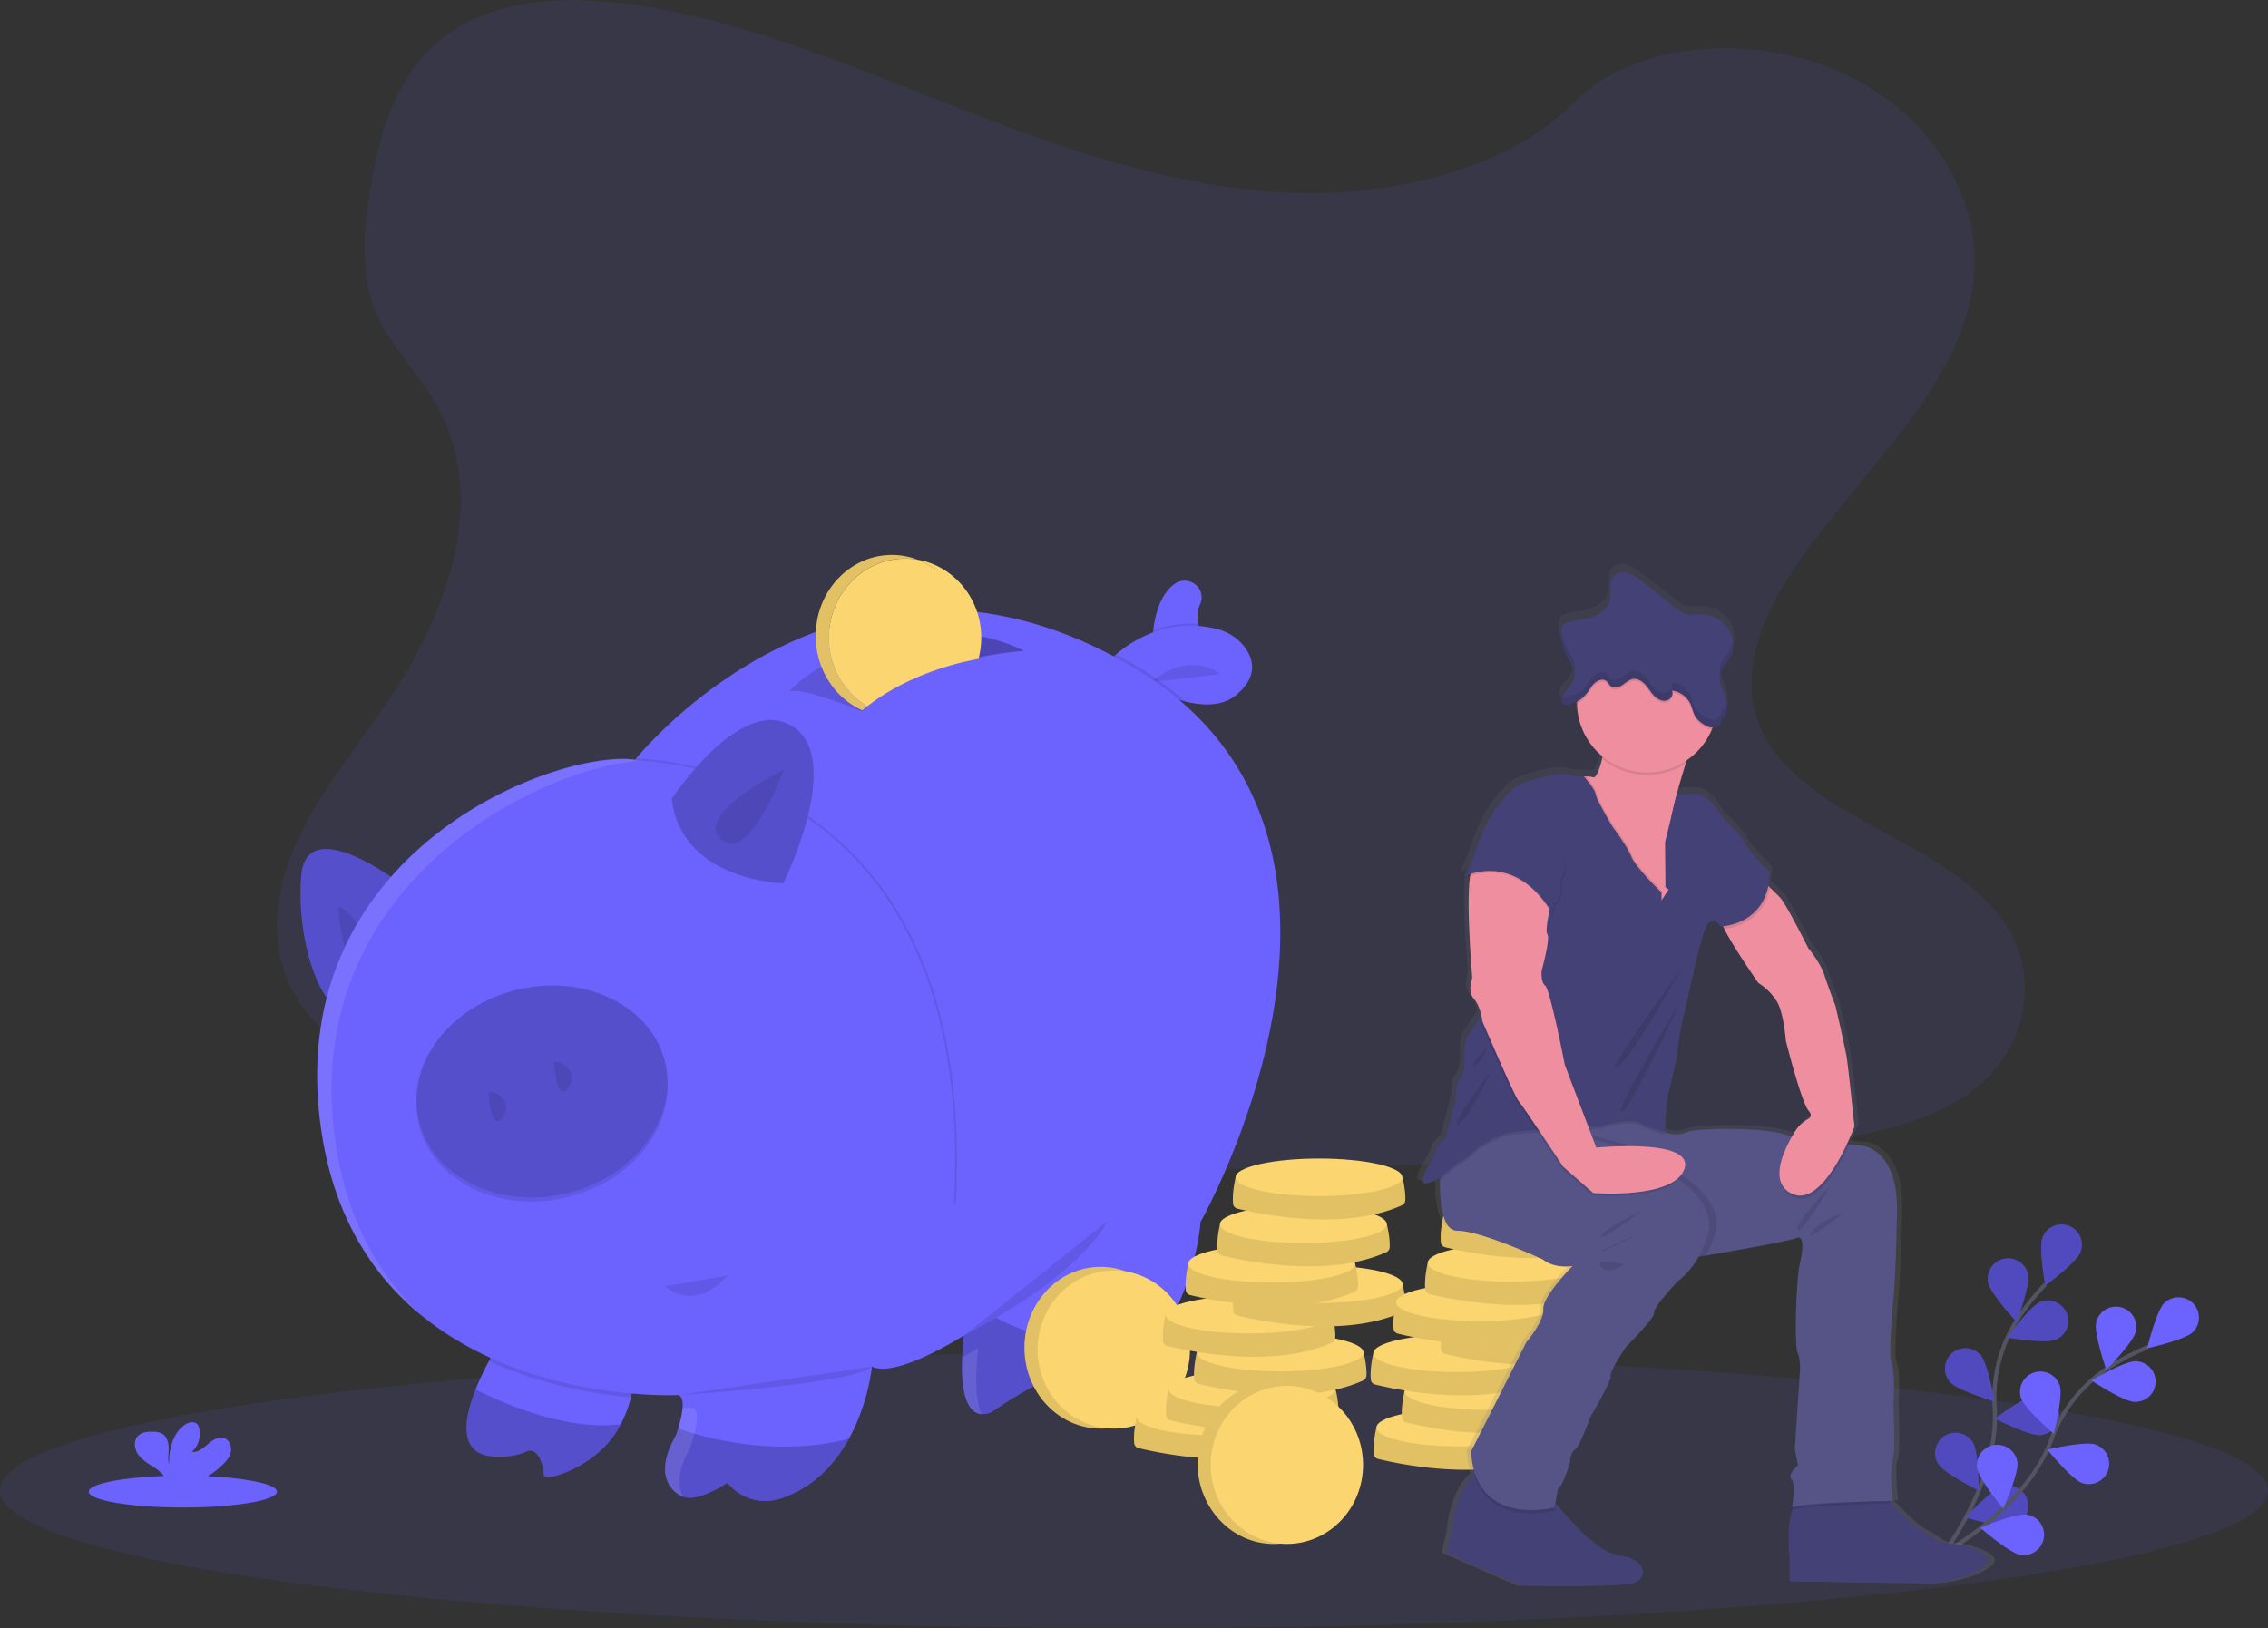 <?xml version="1.0" encoding="UTF-8"?> <svg xmlns="http://www.w3.org/2000/svg" xmlns:xlink="http://www.w3.org/1999/xlink" id="f06edc81-4a62-45f3-bfaf-6df515fbd4c8" data-name="Layer 1" width="1118" height="802.82" viewBox="0 0 1118 802.82"><rect x="0" y="0" width="1118" height="802.82" fill="#333333" stroke="none"/> <defs> <linearGradient id="2d432668-a788-4fa4-adaa-7bb8c6eae655" x1="882.02" y1="830.64" x2="882.02" y2="326.6" gradientUnits="userSpaceOnUse"> <stop offset="0" stop-color="gray" stop-opacity="0.25"></stop> <stop offset="0.54" stop-color="gray" stop-opacity="0.12"></stop> <stop offset="1" stop-color="gray" stop-opacity="0.1"></stop> </linearGradient> </defs> <title>savings</title> <ellipse cx="559" cy="734.87" rx="559" ry="67.95" fill="#6c63ff" opacity="0.1"></ellipse> <path d="M997.49,816.77s29.15-37.1,26.79-73.91a71.52,71.52,0,0,1,11.25-43.8,121.69,121.69,0,0,1,13.7-17.2" transform="translate(-41 -48.59)" fill="none" stroke="#535461" stroke-miterlimit="10" stroke-width="2"></path> <path d="M1047.89,658.66c-2.06,5.15,1.31,23.81,1.31,23.81s15.29-11.21,17.34-16.37a10,10,0,1,0-18.65-7.44Z" transform="translate(-41 -48.59)" fill="#6c63ff"></path> <path d="M1021.08,681.05c1.07,5.44,14,19.27,14,19.27s6.74-17.72,5.67-23.17a10,10,0,0,0-19.71,3.9Z" transform="translate(-41 -48.59)" fill="#6c63ff"></path> <path d="M1002.29,730.08c3.68,4.16,21.86,9.55,21.86,9.55s-3.13-18.7-6.81-22.86a10,10,0,0,0-15.05,13.31Z" transform="translate(-41 -48.59)" fill="#6c63ff"></path> <path d="M996.44,770.38c2.92,4.72,19.92,13.11,19.92,13.11s.08-19-2.84-23.68a10,10,0,0,0-17.08,10.57Z" transform="translate(-41 -48.59)" fill="#6c63ff"></path> <path d="M1054.31,709.14c-5.13,2.11-23.83-1-23.83-1s11-15.42,16.17-17.53a10,10,0,1,1,7.66,18.57Z" transform="translate(-41 -48.59)" fill="#6c63ff"></path> <path d="M1046.86,756.18c-5.52.49-22.42-8.11-22.42-8.11s15.14-11.41,20.67-11.9a10,10,0,0,1,1.75,20Z" transform="translate(-41 -48.59)" fill="#6c63ff"></path> <path d="M1033.35,800.92c-5.37,1.41-23.48-4.21-23.48-4.21s13-13.81,18.37-15.22a10,10,0,1,1,5.11,19.43Z" transform="translate(-41 -48.59)" fill="#6c63ff"></path> <path d="M1047.89,658.66c-2.06,5.15,1.31,23.81,1.31,23.81s15.29-11.21,17.34-16.37a10,10,0,1,0-18.65-7.44Z" transform="translate(-41 -48.59)" opacity="0.25"></path> <path d="M1021.08,681.05c1.07,5.44,14,19.27,14,19.27s6.74-17.72,5.67-23.17a10,10,0,0,0-19.71,3.9Z" transform="translate(-41 -48.59)" opacity="0.25"></path> <path d="M1002.29,730.08c3.68,4.16,21.86,9.55,21.86,9.55s-3.13-18.7-6.81-22.86a10,10,0,0,0-15.05,13.31Z" transform="translate(-41 -48.59)" opacity="0.25"></path> <path d="M996.44,770.38c2.92,4.72,19.92,13.11,19.92,13.11s.08-19-2.84-23.68a10,10,0,0,0-17.08,10.57Z" transform="translate(-41 -48.59)" opacity="0.25"></path> <path d="M1054.31,709.14c-5.13,2.11-23.83-1-23.83-1s11-15.42,16.17-17.53a10,10,0,1,1,7.66,18.57Z" transform="translate(-41 -48.59)" opacity="0.25"></path> <path d="M1046.86,756.18c-5.52.49-22.42-8.11-22.42-8.11s15.14-11.41,20.67-11.9a10,10,0,0,1,1.75,20Z" transform="translate(-41 -48.59)" opacity="0.25"></path> <path d="M1033.35,800.92c-5.37,1.41-23.48-4.21-23.48-4.21s13-13.81,18.37-15.22a10,10,0,1,1,5.11,19.43Z" transform="translate(-41 -48.59)" opacity="0.25"></path> <path d="M997.73,815.22s41.69-22.1,54.45-56.7a71.54,71.54,0,0,1,28-35.49,120.33,120.33,0,0,1,19.5-10.17" transform="translate(-41 -48.59)" fill="none" stroke="#535461" stroke-miterlimit="10" stroke-width="2"></path> <path d="M1107.88,691.1c-4,3.88-8.45,22.3-8.45,22.3s18.52-4.06,22.49-7.93a10,10,0,0,0-14-14.37Z" transform="translate(-41 -48.59)" fill="#6c63ff"></path> <path d="M1074.3,700.7c-1.22,5.41,5,23.32,5,23.32s13.34-13.48,14.56-18.89a10,10,0,0,0-19.59-4.43Z" transform="translate(-41 -48.59)" fill="#6c63ff"></path> <path d="M1037.26,737.92c1.67,5.29,16.11,17.59,16.11,17.59s4.71-18.37,3-23.66a10,10,0,1,0-19.15,6.07Z" transform="translate(-41 -48.59)" fill="#6c63ff"></path> <path d="M1015.57,772.39c.76,5.5,12.91,20.06,12.91,20.06s7.75-17.31,7-22.8a10,10,0,1,0-19.9,2.74Z" transform="translate(-41 -48.59)" fill="#6c63ff"></path> <path d="M1093.3,739.85c-5.55-.14-21.37-10.6-21.37-10.6s16.35-9.62,21.89-9.48a10,10,0,1,1-.52,20.08Z" transform="translate(-41 -48.59)" fill="#6c63ff"></path> <path d="M1067.43,779.84c-5.25-1.79-17.22-16.5-17.22-16.5s18.47-4.3,23.72-2.5a10,10,0,1,1-6.5,19Z" transform="translate(-41 -48.59)" fill="#6c63ff"></path> <path d="M1036.94,815.26c-5.47-.88-19.75-13.36-19.75-13.36s17.48-7.35,23-6.47a10,10,0,1,1-3.2,19.83Z" transform="translate(-41 -48.59)" fill="#6c63ff"></path> <path d="M678.14,143.67c-55.24-1.92-107.85-19.75-158.08-39.26S420.06,63.28,366.14,53c-34.67-6.65-74.33-7.59-102.27,11C237,81.84,228.3,112.72,223.63,141.38c-3.52,21.56-5.59,44.25,4,64.43,6.69,14,18.56,25.8,26.77,39.22,28.56,46.7,8.37,104.29-22.58,149.9-14.52,21.39-31.36,41.79-42.57,64.57s-16.38,48.86-6.58,72.09c9.72,23,32.87,40.32,57.95,52.48,50.94,24.71,111,31.78,169.51,35.78,129.58,8.87,259.85,5,389.77,1.18,48.09-1.42,96.38-2.86,143.68-10.29,26.27-4.13,53.39-10.69,72.45-26.51,24.21-20.08,30.21-54.09,14-79.27-27.21-42.24-102.44-52.73-121.46-98.06-10.46-24.95.29-52.74,15.5-75.88,32.63-49.65,87.33-93.2,90.22-149.94,2-39-24.32-78-65-96.44-42.62-19.32-101.72-16.89-133.16,15.1C783.81,132.69,726.91,145.36,678.14,143.67Z" transform="translate(-41 -48.59)" fill="#6c63ff" opacity="0.1"></path> <path d="M634,365.12H609.13a53.14,53.14,0,0,1,.36-5.74c.78-6.78,3.18-17.78,10.62-22.94,6.95-4.82,16,2.45,12.45,10.14l-.09.21c-1.33,2.78-1.37,6.24-.93,9.41A39.4,39.4,0,0,0,634,365.12Z" transform="translate(-41 -48.59)" fill="#6c63ff"></path> <path d="M634,365.12H609.13a53.14,53.14,0,0,1,.36-5.74,52.06,52.06,0,0,1,22-3.18A39.4,39.4,0,0,0,634,365.12Z" transform="translate(-41 -48.59)" opacity="0.1"></path> <path d="M650.13,391.45c-6.45,5.25-15.47,5.33-24.7,3.08-18.9-4.62-38.63-19.08-38.63-19.08a44.12,44.12,0,0,1,4.32-4.18c7.78-6.68,25.61-18.49,49.48-12.62a24.44,24.44,0,0,1,14.45,9.66C659,374.09,661.06,382.56,650.13,391.45Z" transform="translate(-41 -48.59)" fill="#6c63ff"></path> <path d="M642.53,380.92s-14.38-12.25-34.19,4" transform="translate(-41 -48.59)" opacity="0.1"></path> <path d="M238.14,484.12s-46.34-35.66-48.67-3.33,9.33,62.67,19.33,65.33S238.14,484.12,238.14,484.12Z" transform="translate(-41 -48.59)" fill="#6c63ff"></path> <path d="M238.14,484.12s-46.34-35.66-48.67-3.33,9.33,62.67,19.33,65.33S238.14,484.12,238.14,484.12Z" transform="translate(-41 -48.59)" opacity="0.2"></path> <path d="M207.8,495.46s1.09,29.75,10.34,25S213.8,496.79,207.8,495.46Z" transform="translate(-41 -48.59)" opacity="0.1"></path> <path d="M352,737.65a54.35,54.35,0,0,1-5,13.15c-.57,1.08-1.19,2.19-1.87,3.32C334.22,772.26,309,779.79,309,775.79s-2.49-14.34-8.83-11.34-16,2.34-16,2.34c-17.45-1.33-14.5-18.53-8.72-33.1a134.21,134.21,0,0,1,6.58-14c2.18-4,3.81-6.62,3.81-6.62l66.67,10.67S354,729,352,737.65Z" transform="translate(-41 -48.59)" fill="#6c63ff"></path> <path d="M625.43,394.53c-18.9-4.62-38.63-19.08-38.63-19.08a44.12,44.12,0,0,1,4.32-4.18q4.32,2.28,8.68,4.85A165,165,0,0,1,625.43,394.53Z" transform="translate(-41 -48.59)" opacity="0.1"></path> <path d="M352,737.65c-18.09-1.62-44.29-6.07-70-17.91,2.18-4,3.81-6.62,3.81-6.62l66.67,10.67S354,729,352,737.65Z" transform="translate(-41 -48.59)" opacity="0.1"></path> <path d="M632.8,651.12s-1.2,21.37-13.26,45.52a115.43,115.43,0,0,1-41.41,46.48s-10.66,8.67-11.33-15.33c0,0-4.67-5-36.67,16.85,0,0-19.31,11.8-14-37.43,0,0,0-.06,0-.09s-.48.31-1.36.84l-.06,0c-2.28,1.4-7.12,4.27-12.88,7.16-10.55,5.3-24.22,10.69-31,7.29A102,102,0,0,1,459.49,758c-6.72,12.23-17.32,24.19-33.92,29.59a23.85,23.85,0,0,1-24.2-5.9l-1.9-1.9s-14.67,10-22,6.66-13.34-12.66-3.34-30c0,0,.53-1.44,1.18-3.55,1.63-5.35,4-15,.16-16.45,0,0-155.34,8-176-130s116-188.66,154.66-183.33c0,0,102.67-129.33,244.67-46S632.8,651.12,632.8,651.12Z" transform="translate(-41 -48.59)" fill="#6c63ff"></path> <path d="M354.13,423.12s169.22-.66,157.61,218.67" transform="translate(-41 -48.59)" fill="none" stroke="#000" stroke-miterlimit="10" opacity="0.1"></path> <path d="M347,750.8c-.57,1.08-1.19,2.19-1.87,3.32C334.22,772.26,309,779.79,309,775.79s-2.49-14.34-8.83-11.34-16,2.34-16,2.34c-17.45-1.33-14.5-18.53-8.72-33.1C291.81,741.9,321.4,754.13,347,750.8Z" transform="translate(-41 -48.59)" opacity="0.2"></path> <path d="M459.49,758c-6.72,12.23-17.32,24.19-33.92,29.59a23.85,23.85,0,0,1-24.2-5.9l-1.9-1.9s-14.67,10-22,6.66-13.34-12.66-3.34-30c0,0,.53-1.44,1.18-3.55C388.38,757.51,423,767.32,459.49,758Z" transform="translate(-41 -48.59)" opacity="0.2"></path> <path d="M516.13,707.12c60.33-31.33,70.67-56.33,70.67-56.33" transform="translate(-41 -48.59)" opacity="0.1"></path> <path d="M619.54,696.64a115.43,115.43,0,0,1-41.41,46.48s-10.66,8.67-11.33-15.33c0,0-4.67-5-36.67,16.85,0,0-19.31,11.8-14-37.43l16-8.87C566.61,717.51,601.25,705.82,619.54,696.64Z" transform="translate(-41 -48.59)" opacity="0.2"></path> <path d="M372.14,442.46s34-52,59.66-35.67-4.66,77.33-4.66,77.33S376.8,483.12,372.14,442.46Z" transform="translate(-41 -48.59)" fill="#6c63ff"></path> <path d="M372.14,442.46s34-52,59.66-35.67-4.66,77.33-4.66,77.33S376.8,483.12,372.14,442.46Z" transform="translate(-41 -48.59)" opacity="0.2"></path> <path d="M427.47,428.12s-44.67,21.67-31,34.34S427.47,428.12,427.47,428.12Z" transform="translate(-41 -48.59)" opacity="0.1"></path> <path d="M545.8,369.45a185.62,185.62,0,0,0-33.75,6l-.31.09c-15.64,4.35-33.4,11.67-45.61,23.88,0,0-28.33-12-36-10,0,0,23-27.95,84.85-28.66h.15S531.13,362.12,545.8,369.45Z" transform="translate(-41 -48.59)" fill="none"></path> <ellipse cx="308.19" cy="588.78" rx="62.39" ry="51.67" transform="translate(-165.56 35.84) rotate(-13)" opacity="0.1"></ellipse> <ellipse cx="308.19" cy="586.78" rx="62.39" ry="51.67" transform="translate(-165.11 35.79) rotate(-13)" fill="#6c63ff"></ellipse> <ellipse cx="308.19" cy="586.78" rx="62.39" ry="51.67" transform="translate(-165.11 35.79) rotate(-13)" opacity="0.2"></ellipse> <path d="M281.8,586.78s.67,19.34,6.34,13.68S288.47,586.76,281.8,586.78Z" transform="translate(-41 -48.59)" opacity="0.1"></path> <path d="M314.14,572.06s.66,19.34,6.33,13.68S320.8,572,314.14,572.06Z" transform="translate(-41 -48.59)" opacity="0.1"></path> <path d="M368.86,682.79s13.94,13.67,30.94-5.33" transform="translate(-41 -48.59)" opacity="0.1"></path> <path d="M430.13,389.45c7.67-2,36,10,36,10,12.21-12.21,30-19.53,45.61-23.88L515,360.79C453.09,361.5,430.13,389.45,430.13,389.45Z" transform="translate(-41 -48.59)" opacity="0.15"></path> <path d="M515.13,360.79l-3.08,14.69a185.62,185.62,0,0,1,33.75-6C531.13,362.12,515.13,360.79,515.13,360.79Z" transform="translate(-41 -48.59)" opacity="0.3"></path> <path d="M515,360.79l-3.24,14.78.31-.09,3.08-14.69Z" transform="translate(-41 -48.59)" opacity="0.15"></path> <g opacity="0.1"> <path d="M381.13,762.71s.53-1.44,1.18-3.55c1.63-5.35,4-15,.16-16.45,0,0-1.78.09-5,.08a49.55,49.55,0,0,1-2.17,10.37c-.65,2.11-1.18,3.55-1.18,3.55-10,17.34-4,26.67,3.34,30l.39.14C374.9,781.8,374.66,773.93,381.13,762.71Z" transform="translate(-41 -48.59)" fill="#fff"></path> <path d="M206.47,612.71C185.8,474.71,326.87,418.63,365.53,424l-11.4-.58c-38.66-5.33-175.33,45.33-154.66,183.33,6.5,43.39,26.32,72.34,50.43,91.65C229,679.2,212.33,651.82,206.47,612.71Z" transform="translate(-41 -48.59)" fill="#fff"></path> <path d="M523.12,713.47s0-.06,0-.09-.48.31-1.36.84l-.06,0c-1.35.82-3.6,2.17-6.4,3.73-1,22.75,4.89,27.68,9.52,28.11C522.47,740.75,521.24,731,523.12,713.47Z" transform="translate(-41 -48.59)" fill="#fff"></path> <path d="M573.8,734.05s-1.2-1.27-6.5.3c1.38,9.92,5.2,11,7.92,10.41A42,42,0,0,1,573.8,734.05Z" transform="translate(-41 -48.59)" fill="#fff"></path> </g> <path d="M375.47,736.45s86.67-5.33,95.33-14" transform="translate(-41 -48.59)" opacity="0.1"></path> <ellipse cx="542.56" cy="664.53" rx="37.56" ry="39.87" fill="#fbd56f"></ellipse> <ellipse cx="542.56" cy="664.53" rx="37.56" ry="39.87" opacity="0.1"></ellipse> <ellipse cx="549.04" cy="665.42" rx="37.56" ry="38.98" fill="#fbd56f"></ellipse> <path d="M605.26,749.33l-3.91-2.17s-1.83,7.62-1.23,13.06a2.71,2.71,0,0,0,2,2.34c9,2.23,51.82,11.74,81.28-1.66a2.68,2.68,0,0,0,1.56-2.17c.37-3.34-.91-10.23-1.42-11.57C682.47,744.27,605.26,749.33,605.26,749.33Z" transform="translate(-41 -48.59)" fill="#fbd56f"></path> <path d="M605.26,749.33l-3.91-2.17s-1.83,7.62-1.23,13.06a2.71,2.71,0,0,0,2,2.34c9,2.23,51.82,11.74,81.28-1.66a2.68,2.68,0,0,0,1.56-2.17c.37-3.34-.91-10.23-1.42-11.57C682.47,744.27,605.26,749.33,605.26,749.33Z" transform="translate(-41 -48.59)" opacity="0.1"></path> <ellipse cx="601.46" cy="698.57" rx="41.11" ry="9.27" fill="#fbd56f"></ellipse> <path d="M621,735.66l-3.9-2.17s-1.83,7.62-1.23,13.06a2.69,2.69,0,0,0,2,2.33c9,2.24,51.82,11.75,81.28-1.65a2.7,2.7,0,0,0,1.56-2.17c.36-3.34-.92-10.23-1.43-11.57C698.17,730.6,621,735.66,621,735.66Z" transform="translate(-41 -48.59)" fill="#fbd56f"></path> <path d="M621,735.66l-3.9-2.17s-1.83,7.62-1.23,13.06a2.69,2.69,0,0,0,2,2.33c9,2.24,51.82,11.75,81.28-1.65a2.7,2.7,0,0,0,1.56-2.17c.36-3.34-.92-10.23-1.43-11.57C698.17,730.6,621,735.66,621,735.66Z" transform="translate(-41 -48.59)" opacity="0.1"></path> <ellipse cx="617.16" cy="684.9" rx="41.11" ry="9.27" fill="#fbd56f"></ellipse> <path d="M634.85,717.69l-3.91-2.17s-1.83,7.62-1.23,13.06a2.71,2.71,0,0,0,2,2.34c9,2.23,51.83,11.74,81.28-1.66a2.71,2.71,0,0,0,1.57-2.17c.36-3.34-.92-10.23-1.43-11.57C712.06,712.63,634.85,717.69,634.85,717.69Z" transform="translate(-41 -48.59)" fill="#fbd56f"></path> <path d="M634.85,717.69l-3.91-2.17s-1.83,7.62-1.23,13.06a2.71,2.71,0,0,0,2,2.34c9,2.23,51.83,11.74,81.28-1.66a2.71,2.71,0,0,0,1.57-2.17c.36-3.34-.92-10.23-1.43-11.57C712.06,712.63,634.85,717.69,634.85,717.69Z" transform="translate(-41 -48.59)" opacity="0.1"></path> <ellipse cx="631.05" cy="666.93" rx="41.11" ry="9.27" fill="#fbd56f"></ellipse> <path d="M619.47,699l-3.91-2.18s-1.82,7.63-1.23,13.06a2.72,2.72,0,0,0,2,2.34c9,2.23,51.82,11.74,81.27-1.65a2.7,2.7,0,0,0,1.57-2.17c.36-3.34-.92-10.23-1.43-11.58C696.68,693.92,619.47,699,619.47,699Z" transform="translate(-41 -48.59)" fill="#fbd56f"></path> <path d="M619.47,699l-3.91-2.18s-1.82,7.63-1.23,13.06a2.72,2.72,0,0,0,2,2.34c9,2.23,51.82,11.74,81.27-1.65a2.7,2.7,0,0,0,1.57-2.17c.36-3.34-.92-10.23-1.43-11.58C696.68,693.92,619.47,699,619.47,699Z" transform="translate(-41 -48.59)" opacity="0.1"></path> <ellipse cx="615.67" cy="648.22" rx="41.11" ry="9.27" fill="#fbd56f"></ellipse> <path d="M654.06,684l-3.9-2.18s-1.83,7.63-1.23,13.06a2.7,2.7,0,0,0,2,2.34c9,2.23,51.82,11.74,81.27-1.65a2.72,2.72,0,0,0,1.57-2.17c.36-3.34-.92-10.24-1.43-11.58C731.27,678.91,654.06,684,654.06,684Z" transform="translate(-41 -48.59)" fill="#fbd56f"></path> <path d="M654.06,684l-3.9-2.18s-1.83,7.63-1.23,13.06a2.7,2.7,0,0,0,2,2.34c9,2.23,51.82,11.74,81.27-1.65a2.72,2.72,0,0,0,1.57-2.17c.36-3.34-.92-10.24-1.43-11.58C731.27,678.91,654.06,684,654.06,684Z" transform="translate(-41 -48.59)" opacity="0.1"></path> <ellipse cx="650.26" cy="633.21" rx="41.11" ry="9.27" fill="#fbd56f"></ellipse> <path d="M630.69,673.89l-3.91-2.18s-1.82,7.63-1.23,13.06a2.72,2.72,0,0,0,2,2.34c9,2.23,51.82,11.74,81.27-1.65a2.7,2.7,0,0,0,1.57-2.17c.36-3.34-.92-10.24-1.43-11.58C707.9,668.82,630.69,673.89,630.69,673.89Z" transform="translate(-41 -48.59)" fill="#fbd56f"></path> <path d="M630.69,673.89l-3.91-2.18s-1.82,7.63-1.23,13.06a2.72,2.72,0,0,0,2,2.34c9,2.23,51.82,11.74,81.27-1.65a2.7,2.7,0,0,0,1.57-2.17c.36-3.34-.92-10.24-1.43-11.58C707.9,668.82,630.69,673.89,630.69,673.89Z" transform="translate(-41 -48.59)" opacity="0.1"></path> <ellipse cx="626.89" cy="623.12" rx="41.11" ry="9.27" fill="#fbd56f"></ellipse> <path d="M646.29,654.41l-3.9-2.18s-1.83,7.63-1.23,13.06a2.7,2.7,0,0,0,2,2.34c9,2.23,51.82,11.74,81.28-1.65a2.69,2.69,0,0,0,1.56-2.17c.36-3.34-.92-10.23-1.43-11.58C723.51,649.34,646.29,654.41,646.29,654.41Z" transform="translate(-41 -48.59)" fill="#fbd56f"></path> <path d="M646.29,654.41l-3.9-2.18s-1.83,7.63-1.23,13.06a2.7,2.7,0,0,0,2,2.34c9,2.23,51.82,11.74,81.28-1.65a2.69,2.69,0,0,0,1.56-2.17c.36-3.34-.92-10.23-1.43-11.58C723.51,649.34,646.29,654.41,646.29,654.41Z" transform="translate(-41 -48.59)" opacity="0.1"></path> <ellipse cx="642.5" cy="603.64" rx="41.11" ry="9.27" fill="#fbd56f"></ellipse> <path d="M654,631.29l-3.91-2.18s-1.82,7.63-1.23,13.06a2.72,2.72,0,0,0,2,2.34c9,2.23,51.82,11.74,81.27-1.65a2.7,2.7,0,0,0,1.57-2.17c.36-3.34-.92-10.23-1.43-11.58C731.2,626.22,654,631.29,654,631.29Z" transform="translate(-41 -48.59)" fill="#fbd56f"></path> <path d="M654,631.29l-3.91-2.18s-1.82,7.63-1.23,13.06a2.72,2.72,0,0,0,2,2.34c9,2.23,51.82,11.74,81.27-1.65a2.7,2.7,0,0,0,1.57-2.17c.36-3.34-.92-10.23-1.43-11.58C731.2,626.22,654,631.29,654,631.29Z" transform="translate(-41 -48.59)" opacity="0.1"></path> <ellipse cx="650.19" cy="580.52" rx="41.11" ry="9.27" fill="#fbd56f"></ellipse> <path d="M723.39,754.7l-3.91-2.18s-1.83,7.63-1.23,13.06a2.71,2.71,0,0,0,2,2.34c9,2.23,51.82,11.74,81.28-1.65a2.71,2.71,0,0,0,1.56-2.18c.37-3.34-.91-10.23-1.42-11.57C800.6,749.63,723.39,754.7,723.39,754.7Z" transform="translate(-41 -48.59)" fill="#fbd56f"></path> <path d="M723.39,754.7l-3.91-2.18s-1.83,7.63-1.23,13.06a2.71,2.71,0,0,0,2,2.34c9,2.23,51.82,11.74,81.28-1.65a2.71,2.71,0,0,0,1.56-2.18c.37-3.34-.91-10.23-1.42-11.57C800.6,749.63,723.39,754.7,723.39,754.7Z" transform="translate(-41 -48.59)" opacity="0.1"></path> <ellipse cx="719.59" cy="703.93" rx="41.11" ry="9.27" fill="#fbd56f"></ellipse> <path d="M737.27,736.73l-3.91-2.18s-1.82,7.63-1.23,13.06a2.72,2.72,0,0,0,2,2.34c9,2.23,51.82,11.74,81.27-1.65a2.7,2.7,0,0,0,1.57-2.17c.36-3.34-.92-10.24-1.43-11.58C814.48,731.66,737.27,736.73,737.27,736.73Z" transform="translate(-41 -48.59)" fill="#fbd56f"></path> <path d="M737.27,736.73l-3.91-2.18s-1.82,7.63-1.23,13.06a2.72,2.72,0,0,0,2,2.34c9,2.23,51.82,11.74,81.27-1.65a2.7,2.7,0,0,0,1.57-2.17c.36-3.34-.92-10.24-1.43-11.58C814.48,731.66,737.27,736.73,737.27,736.73Z" transform="translate(-41 -48.59)" opacity="0.1"></path> <ellipse cx="733.47" cy="685.96" rx="41.11" ry="9.27" fill="#fbd56f"></ellipse> <path d="M721.89,718l-3.9-2.17s-1.83,7.62-1.23,13.06a2.69,2.69,0,0,0,2,2.33c9,2.24,51.82,11.75,81.28-1.65a2.68,2.68,0,0,0,1.56-2.17c.36-3.34-.92-10.23-1.43-11.57C799.11,713,721.89,718,721.89,718Z" transform="translate(-41 -48.59)" fill="#fbd56f"></path> <path d="M721.89,718l-3.9-2.17s-1.83,7.62-1.23,13.06a2.69,2.69,0,0,0,2,2.33c9,2.24,51.82,11.75,81.28-1.65a2.68,2.68,0,0,0,1.56-2.17c.36-3.34-.92-10.23-1.43-11.57C799.11,713,721.89,718,721.89,718Z" transform="translate(-41 -48.59)" opacity="0.1"></path> <ellipse cx="718.1" cy="667.26" rx="41.11" ry="9.27" fill="#fbd56f"></ellipse> <path d="M756.49,703l-3.91-2.17s-1.83,7.62-1.23,13a2.7,2.7,0,0,0,2,2.34c9,2.24,51.82,11.74,81.28-1.65a2.68,2.68,0,0,0,1.56-2.17c.36-3.34-.91-10.23-1.42-11.57C833.7,698,756.49,703,756.49,703Z" transform="translate(-41 -48.59)" fill="#fbd56f"></path> <path d="M756.49,703l-3.91-2.17s-1.83,7.62-1.23,13a2.7,2.7,0,0,0,2,2.34c9,2.24,51.82,11.74,81.28-1.65a2.68,2.68,0,0,0,1.56-2.17c.36-3.34-.91-10.23-1.42-11.57C833.7,698,756.49,703,756.49,703Z" transform="translate(-41 -48.59)" opacity="0.1"></path> <ellipse cx="752.69" cy="652.25" rx="41.11" ry="9.27" fill="#fbd56f"></ellipse> <path d="M733.11,692.92l-3.9-2.17s-1.83,7.62-1.23,13.06a2.7,2.7,0,0,0,2,2.33c9,2.24,51.82,11.74,81.28-1.65a2.68,2.68,0,0,0,1.56-2.17c.36-3.34-.92-10.23-1.43-11.57C810.33,687.86,733.11,692.92,733.11,692.92Z" transform="translate(-41 -48.59)" fill="#fbd56f"></path> <path d="M733.11,692.92l-3.9-2.17s-1.83,7.62-1.23,13.06a2.7,2.7,0,0,0,2,2.33c9,2.24,51.82,11.74,81.28-1.65a2.68,2.68,0,0,0,1.56-2.17c.36-3.34-.92-10.23-1.43-11.57C810.33,687.86,733.11,692.92,733.11,692.92Z" transform="translate(-41 -48.59)" opacity="0.1"></path> <ellipse cx="729.32" cy="642.16" rx="41.11" ry="9.27" fill="#fbd56f"></ellipse> <path d="M748.72,673.44l-3.91-2.17s-1.83,7.62-1.23,13.06a2.71,2.71,0,0,0,2,2.34c9,2.23,51.82,11.74,81.27-1.66a2.71,2.71,0,0,0,1.57-2.17c.36-3.34-.92-10.23-1.43-11.57C825.93,668.38,748.72,673.44,748.72,673.44Z" transform="translate(-41 -48.59)" fill="#fbd56f"></path> <path d="M748.72,673.44l-3.91-2.17s-1.83,7.62-1.23,13.06a2.71,2.71,0,0,0,2,2.34c9,2.23,51.82,11.74,81.27-1.66a2.71,2.71,0,0,0,1.57-2.17c.36-3.34-.92-10.23-1.43-11.57C825.93,668.38,748.72,673.44,748.72,673.44Z" transform="translate(-41 -48.59)" opacity="0.1"></path> <ellipse cx="744.92" cy="622.68" rx="41.11" ry="9.27" fill="#fbd56f"></ellipse> <path d="M756.41,650.32l-3.9-2.17s-1.83,7.62-1.23,13.06a2.71,2.71,0,0,0,2,2.34c9,2.23,51.82,11.74,81.28-1.66a2.68,2.68,0,0,0,1.56-2.17c.36-3.34-.92-10.23-1.43-11.57C833.63,645.26,756.41,650.32,756.41,650.32Z" transform="translate(-41 -48.59)" fill="#fbd56f"></path> <path d="M756.41,650.32l-3.9-2.17s-1.83,7.62-1.23,13.06a2.71,2.71,0,0,0,2,2.34c9,2.23,51.82,11.74,81.28-1.66a2.68,2.68,0,0,0,1.56-2.17c.36-3.34-.92-10.23-1.43-11.57C833.63,645.26,756.41,650.32,756.41,650.32Z" transform="translate(-41 -48.59)" opacity="0.1"></path> <ellipse cx="752.62" cy="599.56" rx="41.11" ry="9.27" fill="#fbd56f"></ellipse> <path d="M449.6,363c0-21.52,16.81-39,37.56-39a36.83,36.83,0,0,1,6.07.51,35.52,35.52,0,0,0-12.56-2.29c-20.74,0-37.55,17.85-37.55,39.87,0,16.54,9.49,30.72,23,36.76.65-.57,1.46-1.25,2.42-2A39.24,39.24,0,0,1,449.6,363Z" transform="translate(-41 -48.59)" fill="#fbd56f"></path> <path d="M449.6,363c0-21.52,16.81-39,37.56-39a36.83,36.83,0,0,1,6.07.51,35.52,35.52,0,0,0-12.56-2.29c-20.74,0-37.55,17.85-37.55,39.87,0,16.54,9.49,30.72,23,36.76.65-.57,1.46-1.25,2.42-2A39.24,39.24,0,0,1,449.6,363Z" transform="translate(-41 -48.59)" opacity="0.1"></path> <path d="M518.23,362.15a42.19,42.19,0,0,1-2,12.81c2.28-.55,4.66-1,7.11-1.52A40.47,40.47,0,0,0,524.71,363c0-19.38-13.63-35.44-31.48-38.46C507.8,330.06,518.23,344.8,518.23,362.15Z" transform="translate(-41 -48.59)" fill="#fbd56f"></path> <path d="M449.6,363a39.24,39.24,0,0,0,18.95,33.86c7.07-5.62,22.66-15.95,47.69-21.93a42.19,42.19,0,0,0,2-12.81c0-17.35-10.43-32.09-25-37.58a36.83,36.83,0,0,0-6.07-.51C466.41,324.06,449.6,341.51,449.6,363Z" transform="translate(-41 -48.59)" fill="#fbd56f"></path> <path d="M1004.19,809.23c-5.72-.2-5.93-2.42-13.28-6.25-4.16-2.16-10.46-8.44-15.16-13.49l-1.1-1.19,2,0s-1.84-16.13-.2-20,.41-26.62.41-26.62,1-17.35-.82-21.38.61-29.84.61-29.84,1.64-15.33,2-46.59-18-32.26-18-32.26-2.45-.19-6.17-.55l-1.12-.11c2.41-5,3.82-8.82,3.82-8.82s-3.07-29.24-3.89-34.28S947.58,542,947.58,542s-3.47-8.87-5.52-15.12-8.17-13.51-8.17-13.51-11-21.78-14.1-25c-1.42-1.49-3.42-3.38-5.15-5l-.9-.82a36,36,0,0,0,.74-6.9s-11.45-11.3-12.27-14.12-11.64-13.31-11.64-13.31-6.14-11.29-13.08-11.49a56.65,56.65,0,0,0-9.85.29c1.43-5.28,3.12-10.81,4.63-15.56.17-.53.34-1,.5-1.55a35.06,35.06,0,0,0,12.56-15.19c.14-.33.27-.66.4-1l.22,0a6.11,6.11,0,0,0,.86-.08c2.29-.39,4.23-3,3.17-5a.76.76,0,0,0,.67.37c.76,0,1.69-1.13,1.87-2.1,0-.17.05-.34.07-.51s.07-.42.1-.63,0-.4,0-.6,0-.41,0-.61,0-.39,0-.58,0-.45,0-.67,0-.35,0-.53,0-.54-.06-.81c0-.11,0-.22,0-.33h0a18,18,0,0,0-.66-3.25c-1.12-3.75-3.49-7.47-2.58-11.27l0-.12h0c.76-3,3.32-5.1,4.88-7.74.15-.25.28-.51.41-.77,0-.05.05-.1.07-.14.1-.2.18-.4.26-.6l.16-.39c.07-.17.12-.35.18-.53s.11-.32.15-.49.08-.32.12-.48.09-.38.13-.58,0-.28.07-.42.06-.44.08-.66,0-.24,0-.36,0-.49,0-.74v-.3c0-.27,0-.55,0-.82,0-.08,0-.16,0-.24,0-.29,0-.58-.08-.87,0,0,0-.08,0-.12h0a14.49,14.49,0,0,0-2.93-6.95,17.91,17.91,0,0,0-14.71-6.37,24.62,24.62,0,0,1-4.62.09c-2.57-.38-4.74-2-6.78-3.58l-17.12-13.19a21.28,21.28,0,0,0-6.47-3.84c-2.42-.74-5.32-.49-7.11,1.28-3.21,3.16-1.17,8.6-2.45,12.89-1.12,3.72-4.71,6.24-8.42,7.49s-7.69,1.53-11.51,2.44a6.29,6.29,0,0,0-3.07,1.41,6,6,0,0,0-1.34,4.29,23.06,23.06,0,0,0,2.66,10.91c.72,1.36,1.59,2.75,2.36,4.15l.19.35.25.48c.13.27.26.53.38.79l.15.34.23.57c0,.12.09.24.13.35s.14.45.21.67a7.42,7.42,0,0,1,.11,4c-.59,2.17-2.28,3.84-3.78,5.53a10.87,10.87,0,0,0-2.52,4.68v0a3.52,3.52,0,0,0,0,1.24c0,.05,0,.1,0,.15a2.76,2.76,0,0,0,.08.27,1.54,1.54,0,0,0,.08.19,2,2,0,0,0,.1.21,1.87,1.87,0,0,0,.26.3l.15.11a1.64,1.64,0,0,0,.26.16l.17.08.42.11.12,0a4.66,4.66,0,0,0,.66,0h.2a5,5,0,0,0,.62-.08l.23,0a8.7,8.7,0,0,0,1-.25,21.13,21.13,0,0,0,3.34-1.32c0,.12,0,.25,0,.37s0,.43,0,.64a33.94,33.94,0,0,0,2.21,11.57,35,35,0,0,0,10.65,14.73c-.06.34-.12.69-.19,1.05-1,4.83-3.05,9.68-4.32,9.31a17.07,17.07,0,0,0-3.79-.42l-1.11,0h0a15.41,15.41,0,0,0-3.48,0,3.66,3.66,0,0,1-1.52-.21,20.68,20.68,0,0,0-10.21-.57c-7.06,1.45-17.81,4.1-20.76,7.27-4.5,4.84-11,9.48-18.39,29.64,0,0-3.68,12.3-6.54,13.92a19.25,19.25,0,0,1,1.94-.88,5.22,5.22,0,0,1-1.53,1.68,22.66,22.66,0,0,1,3.21-1.34c-2.23,13.14,1.08,50.72,1.08,50.72s-2.66,6.48.81,10.32c2.07,2.27,3.19,5.82,3.77,8.34l-.51.78h0c-1.84,2.85-4.3,6.57-5.91,8.62-2.86,3.63-2.05,15.13-2.05,15.13s-.61,5.44-2.65,7.46-1.64,9.48-1.64,9.48L751.19,608s-4.91,4.43-4.91,6.45-3.88,7.66-3.88,7.66-5.93,9.68,0,8.27a18.53,18.53,0,0,0,6-3v.15c0,.35,0,.71,0,1.08-.17,10.54,1,25.38,8.76,25.38,12,0,43.12,14.31,43.12,14.31,6.33,4.84,14.91,3.23,14.91,3.23S800,686.62,800.44,692.88s-8.58,16.53-8.58,16.53l-27.8,54.25a41.39,41.39,0,0,0,2,11.12l-.4.34c-10.68,9.76-11.61,29.07-11.61,29.07l-2.45,9.88,37.19,16.34s48.23,1,56.61-1.21,6.54-11.5-4.5-13.31-13.69-6.66-17.37-8.87c-2.48-1.5-11.29-11.17-16.76-17.3-.08-.1-.16-.18-.24-.27l1.27-7c2.45-1.21,6.13-13.31,6.13-13.31s0-4.84,2.45-6.25,7.56-15.93,7.56-15.93,11-18.35,10.43-20.77,8-14.72,8-14.72,14.51-14.12,13.89-16.64,11.65-15.43,11.65-15.43a40.83,40.83,0,0,0,10.85-12.49l3.54-.58c16.05-2.63,42.71-7.38,45.69-8.71,4.09-1.81,3.27,6.26,1.64,13.11s-2.86,39.73-1,44,1,11.1,1,11.1l-2.45,36.9,1.63,7.87s-5.52,4.43-3.27,7.05.21,13.92.21,13.92c.19-.07.42-.14.67-.21-.19.44-.38.9-.55,1.37-3.17,9-1.35,23.84-1.35,23.84v11.7s56.61,1,69.07,1,29.64-6.05,30.66-10.89S1009.91,809.44,1004.19,809.23Zm-161-209.93-3.7.31A29.15,29.15,0,0,1,843.18,599.3Zm22.61-154.79c.52-2.34,1.15-4.84,1.85-7.42Zm7,160.44a15,15,0,0,1-11,0h0s.2-14.11,1.84-20,3.88-16.54,3.88-16.54,1.84-14.72,3.68-21.38,9-43.76,12.67-46.18,5.72,1.82,5.72,1.82.55,0,1.47-.11c.18.38.37.8.59,1.23,4.36,8.81,17.15,26.91,17.15,26.91a29.43,29.43,0,0,1,9.4,9.28c3.48,5.84,4.5,19.56,4.5,19.56s7.77,30.45,11.44,34.68c1.84,2.12,1,3.38-.25,4.11a18.1,18.1,0,0,0-6.45,6c-.52.83-1.08,1.74-1.64,2.72-1.41-.33-2.66-.67-3.71-1C912,602.66,878.3,602.53,872.79,605Z" transform="translate(-41 -48.59)" fill="url(#2d432668-a788-4fa4-adaa-7bb8c6eae655)"></path> <path d="M923.15,816.61v11.6s55.39,1,67.59,1,29-6,30-10.8-14-8.8-19.6-9-5.8-2.4-13-6.2c-4.06-2.14-10.23-8.37-14.83-13.38-3.55-3.87-6.17-7-6.17-7s-29.79-.6-38.39,4.2c-2,1.1-3.35,3.27-4.28,6C921.37,801.93,923.15,816.61,923.15,816.61Z" transform="translate(-41 -48.59)" fill="#434175"></path> <path d="M924.47,793c6.25-2.17,42.82-3,48.84-3.14-3.55-3.87-6.17-7-6.17-7s-29.79-.6-38.39,4.2C926.77,788.12,925.4,790.29,924.47,793Z" transform="translate(-41 -48.59)" opacity="0.1"></path> <path d="M763.77,608l3.23,2,1.21.73,4.7,2.84c25.14,15.14,93.69,56.2,97.45,55.87,1-.08,3.94-.53,8-1.19l3.47-.57c15.7-2.61,41.79-7.32,44.71-8.64,4-1.8,3.2,6.2,1.6,13s-2.8,39.4-1,43.6,1,11,1,11l-2.4,36.6,1.6,7.8s-5.4,4.4-3.2,7,.2,13.8.2,13.8c6.4-2.4,49.79-3.2,49.79-3.2s-1.8-16-.2-19.8.4-26.4.4-26.4,1-17.2-.8-21.2.6-29.59.6-29.59,1.6-15.2,2-46.19-17.6-32-17.6-32-2.4-.19-6-.54c-7.13-.68-19-2-26.94-3.72a43.48,43.48,0,0,1-4.81-1.27c-9.8-3.34-42.8-3.47-48.19-1.07a14.52,14.52,0,0,1-10.78,0h0l-4.2-6.8-40.11,3.42-4.25.36-39.49,3.37-2.72.23Z" transform="translate(-41 -48.59)" fill="#565387"></path> <path d="M924.55,638.72c11.65,5.68,22.77-14.46,28-25.82-7.13-.68-19-2-26.94-3.72C920.34,617.94,913.38,633.27,924.55,638.72Z" transform="translate(-41 -48.59)" opacity="0.1"></path> <path d="M889.55,502.65a12.55,12.55,0,0,0,1.41,3.92c4.27,8.73,16.79,26.68,16.79,26.68a29,29,0,0,1,9.2,9.2c3.4,5.8,4.4,19.4,4.4,19.4s7.6,30.19,11.2,34.39c1.8,2.1,1,3.35-.25,4.08a17.86,17.86,0,0,0-6.31,5.9c-5.25,8.44-13.62,25.16-1.84,30.9,16,7.8,31-33.08,31-33.08s-3-29-3.8-34-5.59-25.6-5.59-25.6-3.4-8.8-5.4-15-8-13.4-8-13.4-10.8-21.59-13.8-24.79c-1.39-1.49-3.34-3.36-5-4.94-2-1.83-3.56-3.26-3.56-3.26S889.35,497.86,889.55,502.65Z" transform="translate(-41 -48.59)" fill="#ee8e9e"></path> <path d="M754,814.21l36.4,16.2s47.19,1,55.39-1.2,6.4-11.4-4.4-13.2-13.4-6.6-17-8.8c-2.43-1.48-11.05-11.07-16.4-17.15-2.58-2.93-4.4-5-4.4-5s-7-18.6-26.39-14.4a19.86,19.86,0,0,0-9.44,5c-10.45,9.67-11.36,28.82-11.36,28.82Z" transform="translate(-41 -48.59)" fill="#434175"></path> <path d="M768.21,610.72l4.7,2.84c25.14,15.14,93.69,56.2,97.45,55.87,1-.08,3.94-.53,8-1.19l3.47-.57.13-.23a45.32,45.32,0,0,0,4.58-11.21C890.75,640.24,870,628,870,628l-4.4-3.42c-5-8.42-41-16.38-41-16.38l-4.64-3.12-2.47-1.66-.66-.44-5.63-3.78-28.19,2-8.38,5.38-.88.57-3.11,2Z" transform="translate(-41 -48.59)" opacity="0.1"></path> <path d="M767.73,775.59c7.65,26.47,39.63,17.83,39.63,17.83l.6-3.36c-2.58-2.93-4.4-5-4.4-5s-7-18.6-26.39-14.4A19.86,19.86,0,0,0,767.73,775.59Z" transform="translate(-41 -48.59)" opacity="0.1"></path> <path d="M759.37,655.43c11.8,0,42.19,14.2,42.19,14.2,6.2,4.8,14.6,3.2,14.6,3.2s-14.8,15-14.4,21.2-8.39,16.4-8.39,16.4l-27.2,53.79c2,38.19,41.19,27.6,41.19,27.6l1.6-9c2.4-1.2,6-13.2,6-13.2s0-4.8,2.4-6.2,7.4-15.8,7.4-15.8,10.8-18.2,10.2-20.6,7.8-14.59,7.8-14.59,14.2-14,13.6-16.5,11.4-15.3,11.4-15.3a40.45,40.45,0,0,0,10.61-12.39A45.32,45.32,0,0,0,883,657c3.39-12.88-9.44-23.3-14.57-26.86-1.24-.87-2-1.33-2-1.33l-4.4-3.42c-2.27-3.83-11-7.57-19.76-10.5-6.34-2.11-12.74-3.81-16.83-4.83C822.66,609.42,821,609,821,609l-4.64-3.12-1.63-1.09-1.49-1L807.56,600l-12.54.89L779.37,602,771,607.42,767,610l-15.63,10s-.41,3.85-.54,9c0,.4,0,.8,0,1.22C750.64,640.72,751.76,655.43,759.37,655.43Z" transform="translate(-41 -48.59)" fill="#565387"></path> <path d="M819.56,431.46l4.2,15s7.4,25.8,8.2,27.6,20.2,20,21,20.4,11.36,6.39,11.36,6.39.84-33,0-42.59a27.32,27.32,0,0,1,.52-6.29c1.27-7.52,4.5-18.55,7.18-27.05,2.24-7.11,4.09-12.45,4.09-12.45s-46.79-2-45.19,2.6c.6,1.74.41,4.64-.18,7.56-1,4.79-3,9.61-4.22,9.23a17,17,0,0,0-3.71-.41C821.13,431.4,819.56,431.46,819.56,431.46Z" transform="translate(-41 -48.59)" fill="#ee8e9e"></path> <path d="M830.78,422.63a34.61,34.61,0,0,0,41.28,2.29c2.24-7.11,4.09-12.45,4.09-12.45s-46.79-2-45.19,2.6C831.56,416.81,831.37,419.71,830.78,422.63Z" transform="translate(-41 -48.59)" opacity="0.1"></path> <path d="M887.56,394.88a34.46,34.46,0,0,1-1.73,10.8,28.23,28.23,0,0,1-1,2.65A34.6,34.6,0,0,1,820.55,407a34.1,34.1,0,0,1-2.16-11.47c0-.21,0-.43,0-.64a34.6,34.6,0,1,1,69.19,0Z" transform="translate(-41 -48.59)" fill="#ee8e9e"></path> <path d="M819.56,431.46l4.2,15s7.4,25.8,8.2,27.6,20.2,20,21,20.4,11.36,6.39,11.36,6.39.84-33,0-42.59a27.32,27.32,0,0,1,.52-6.29l-2.72,11.09.2,22.2,1.6,1.2-3.6,5.4v-4s-12.8-12.4-14.8-17.6-9.2-14.62-9.2-14.62-8.2-13.78-8.4-16.18c-.15-1.87-3.6-6.2-5.11-8C821.13,431.4,819.56,431.46,819.56,431.46Z" transform="translate(-41 -48.59)" opacity="0.1"></path> <path d="M889.55,502.65a12.55,12.55,0,0,0,1.41,3.92c4.38-.45,19.27-3.23,22.55-20.25-2-1.83-3.56-3.26-3.56-3.26S889.35,497.86,889.55,502.65Z" transform="translate(-41 -48.59)" opacity="0.1"></path> <path d="M750.8,630.27c4-2.86,7.88-6.75,10.17-7.83,3.4-1.6,8.6-6.8,8.6-6.8s1.32-.9,3.34-2.08c3.71-2.18,9.8-5.33,14.46-5.72,4.17-.35,18-1.24,29-1.92l14.24-.88s13-4.6,18.6-1.6a58.77,58.77,0,0,0,12.6,4.6s0-.44,0-1.19h0l-4.2-6.8-44.36,3.78L807.56,600l-28.19,2L771,607.42l-7.22.62,3.23,2-15.63,10S750.89,624.51,750.8,630.27Z" transform="translate(-41 -48.59)" opacity="0.1"></path> <path d="M745,632a18.11,18.11,0,0,0,5.86-3h0c4-2.85,7.85-6.74,10.14-7.81,3.4-1.6,8.6-6.8,8.6-6.8s10.6-7.2,17.8-7.8c2-.16,6.06-.45,11-.77s11-.71,16.32-1l8.48-.53,7.39-.46s13-4.6,18.6-1.6a58.77,58.77,0,0,0,12.6,4.6s.2-14,1.8-19.8,3.8-16.39,3.8-16.39,1.8-14.6,3.6-21.2,8.79-43.4,12.39-45.8,5.6,1.8,5.6,1.8,24-.4,24.4-26.79c0,0-11.2-11.2-12-14s-11.4-13.2-11.4-13.2-6-11.2-12.8-11.4a54.4,54.4,0,0,0-9.63.3l-5.76,23.5.2,22.2,1.6,1.2-3.6,5.4v-4s-12.8-12.4-14.8-17.6-9.2-14.62-9.2-14.62-8.2-13.78-8.4-16.18-5.8-8.83-5.8-8.83a14.72,14.72,0,0,0-3.4,0,3.53,3.53,0,0,1-1.49-.21,19.92,19.92,0,0,0-10-.56c-6.91,1.43-17.43,4.06-20.31,7.2-4.4,4.8-10.8,9.4-18,29.4l38.79,14L804,487.57l-30.87,58.68s-1,1.67-2.41,3.85h0c-1.8,2.83-4.21,6.52-5.79,8.55-2.8,3.6-2,15-2,15s-.6,5.4-2.6,7.4-1.6,9.4-1.6,9.4l-5.2,19.4s-4.8,4.4-4.8,6.4-3.8,7.6-3.8,7.6S739.17,633.44,745,632Z" transform="translate(-41 -48.59)" fill="#434175"></path> <path d="M949.74,646.44s-12.59,4.19-16,10.19S949.74,646.44,949.74,646.44Z" transform="translate(-41 -48.59)" opacity="0.1"></path> <path d="M943.35,633.24c-.4.6-17.26,17.51-16.2,21.59S943.35,633.24,943.35,633.24Z" transform="translate(-41 -48.59)" opacity="0.1"></path> <path d="M850.76,645.24S832,654.1,830.36,658,850.76,645.24,850.76,645.24Z" transform="translate(-41 -48.59)" opacity="0.1"></path> <path d="M849.56,656.63s-17,7.2-19.28,9S849.56,656.63,849.56,656.63Z" transform="translate(-41 -48.59)" opacity="0.1"></path> <path d="M841.76,672s-7.51,5.6-11.66,1.2S841.76,672,841.76,672Z" transform="translate(-41 -48.59)" opacity="0.1"></path> <path d="M870,526.05c-.4.6-25.4,45.6-32,49S870,526.05,870,526.05Z" transform="translate(-41 -48.59)" opacity="0.1"></path> <path d="M868.76,543.05c0,1-24.4,53.19-28.4,53.79S868.76,543.05,868.76,543.05Z" transform="translate(-41 -48.59)" opacity="0.1"></path> <path d="M776,576.64s-11.78,25.17-16.4,26.6S776,576.64,776,576.64Z" transform="translate(-41 -48.59)" opacity="0.1"></path> <path d="M774,565.45s-4.06,8.79-6.53,8.79S774,565.45,774,565.45Z" transform="translate(-41 -48.59)" opacity="0.1"></path> <path d="M887.56,394.88a34.46,34.46,0,0,1-1.73,10.8,28.23,28.23,0,0,1-1,2.65A10.17,10.17,0,0,1,880,406.2a12,12,0,0,1-3.63-3.88,48.65,48.65,0,0,1-1.77-5.05,11.75,11.75,0,0,0-9.49-7.19c1.15,2-.68,4.65-2.93,5s-4.44-1-6-2.67-2.67-3.7-4.21-5.37-3.74-3-6-2.67c-2,.3-3.53,1.82-5.2,2.95s-4,1.89-5.6.68c-.9-.67-1.34-1.81-2.2-2.54-2.21-1.85-5.65.06-7.28,2.45-2.51,3.7-4,5.94-7.3,7.61,0-.21,0-.43,0-.64a34.6,34.6,0,1,1,69.19,0Z" transform="translate(-41 -48.59)" opacity="0.1"></path> <path d="M825.69,386.91c1.63-2.4,5.07-4.31,7.28-2.45.86.72,1.3,1.86,2.2,2.54,1.6,1.21,3.94.45,5.6-.68s3.21-2.65,5.2-2.95c2.25-.35,4.44,1,6,2.67s2.66,3.7,4.21,5.37,3.74,3,6,2.66,4.08-3,2.93-5a11.73,11.73,0,0,1,9.48,7.19,51.11,51.11,0,0,0,1.77,5.05,12,12,0,0,0,3.64,3.87c1.83,1.35,4.06,2.48,6.3,2.09s4.14-3,3.1-5c.71,1.09,2.25-.43,2.48-1.71a18.26,18.26,0,0,0-.46-8.44c-1.1-3.72-3.42-7.4-2.53-11.18.71-3,3.26-5.13,4.81-7.78,2.75-4.7,2-11-1.32-15.32a17.41,17.41,0,0,0-14.4-6.31,24.42,24.42,0,0,1-4.52.08c-2.51-.37-4.64-2-6.64-3.55L850.05,335a20.56,20.56,0,0,0-6.33-3.82c-2.36-.73-5.2-.48-7,1.27-3.14,3.14-1.15,8.54-2.41,12.79-1.09,3.68-4.6,6.18-8.23,7.42s-7.52,1.52-11.26,2.42a6.16,6.16,0,0,0-3,1.4,6,6,0,0,0-1.31,4.26,23.11,23.11,0,0,0,2.6,10.81c1.94,3.73,5,7.56,3.93,11.63-.58,2.15-2.24,3.8-3.7,5.48-3.16,3.64-4.23,9,1.73,7.14C820.84,394,822.45,391.67,825.69,386.91Z" transform="translate(-41 -48.59)" fill="#434175"></path> <g opacity="0.1"> <path d="M891.87,396.65c-.24,1.28-1.77,2.8-2.49,1.71,1,2-.86,4.59-3.1,5s-4.46-.75-6.3-2.09a12,12,0,0,1-3.63-3.88c-.84-1.57-1.11-3.39-1.77-5.05a11.77,11.77,0,0,0-9.49-7.19c1.16,2-.68,4.66-2.93,5s-4.44-1-6-2.67-2.67-3.69-4.21-5.37-3.74-3-6-2.67c-2,.31-3.53,1.82-5.2,2.95s-4,1.9-5.6.69c-.9-.68-1.33-1.82-2.19-2.54-2.22-1.86-5.66.05-7.29,2.44-3.23,4.76-4.84,7.11-10.58,8.92-1.88.59-3.06.46-3.7-.11-1.25,2.89-.68,5.43,3.7,4.05,5.74-1.81,7.35-4.15,10.58-8.91,1.63-2.4,5.07-4.31,7.29-2.45.86.72,1.29,1.86,2.19,2.54,1.61,1.21,3.94.45,5.6-.68s3.21-2.65,5.2-2.95c2.25-.35,4.44,1,6,2.67s2.66,3.7,4.21,5.37,3.74,3,6,2.66,4.09-3,2.93-5a11.73,11.73,0,0,1,9.49,7.19,48.65,48.65,0,0,0,1.77,5.05,12,12,0,0,0,3.63,3.87c1.84,1.35,4.06,2.48,6.3,2.09s4.14-3,3.1-5c.72,1.09,2.25-.43,2.49-1.71a18.34,18.34,0,0,0,.18-5.23Q892,396,891.87,396.65Z" transform="translate(-41 -48.59)"></path> <path d="M817,379.41c0-.06,0-.1.05-.16,1.09-4.06-2-7.89-3.93-11.62a23.16,23.16,0,0,1-2.48-8.45,12,12,0,0,0-.12,1.58,23.23,23.23,0,0,0,2.6,10.81C814.48,374.12,816.33,376.72,817,379.41Z" transform="translate(-41 -48.59)"></path> <path d="M893.68,369.25c-1.55,2.65-4.1,4.79-4.81,7.78a8.68,8.68,0,0,0,0,3.83c.74-2.93,3.24-5.05,4.77-7.67a13,13,0,0,0,1.54-8.44A12.1,12.1,0,0,1,893.68,369.25Z" transform="translate(-41 -48.59)"></path> </g> <path d="M770.76,550.1h0a31.79,31.79,0,0,1,.61,3.35s15.8,37,17.8,39.19c.61.68,2.93,4,5.85,8.29l3.35,4.94c6,9,12.79,19.17,12.79,19.17L826,638s32.19,2.57,42.42-7.87c-1.24-.87-2-1.33-2-1.33l-4.4-3.42c-2.27-3.83-11-7.57-19.76-10.5-8.1.06-14.73.72-14.73.72l-2.1-5.55-2.2-5.79L812,574.84s-7.22-37.19-9.62-39-1.79-7.4-1.79-7.4,4.39-15.8,2.79-18,2.6-18.39,2.6-18.39a16.36,16.36,0,0,0-1.92-4.49l-30.87,58.68S772.14,547.92,770.76,550.1Z" transform="translate(-41 -48.59)" opacity="0.1"></path> <path d="M806.36,490.86s-4.2,16.19-2.6,18.39-2.8,18-2.8,18-.59,5.6,1.8,7.4,9.62,39,9.62,39l15.49,40.8s48.48-4.8,43.49,10.4-45,12-45,12l-14.8-13s-20-30.2-22-32.4-17.8-39.19-17.8-39.19-.8-7.4-4.2-11.2-.8-10.23-.8-10.23-4.2-48.36.2-54.16S801.76,473.46,806.36,490.86Z" transform="translate(-41 -48.59)" fill="#ee8e9e"></path> <path d="M781.57,460.46l-12.6,7.6s-3.6,12.2-6.4,13.8c0,0,25.2-14,44.19,18.19,0,0-.6-4.19,2-6.19s2-10.6,2-10.6a34.63,34.63,0,0,0,1.8-4.2C814.36,474.66,805,449.46,781.57,460.46Z" transform="translate(-41 -48.59)" opacity="0.1"></path> <path d="M781.17,459.66l-12.6,7.6s-3.6,12.2-6.4,13.8c0,0,25.2-14,44.19,18.19,0,0-.6-4.19,2-6.19s2-10.6,2-10.6a34.63,34.63,0,0,0,1.8-4.2C814,473.86,804.56,448.66,781.17,459.66Z" transform="translate(-41 -48.59)" fill="#434175"></path> <ellipse cx="627.88" cy="721.41" rx="37.56" ry="39.87" fill="#fbd56f"></ellipse> <ellipse cx="627.88" cy="721.41" rx="37.56" ry="39.87" opacity="0.1"></ellipse> <ellipse cx="634.36" cy="722.3" rx="37.56" ry="38.98" fill="#fbd56f"></ellipse> <ellipse cx="90.14" cy="735.48" rx="46.39" ry="7.84" fill="#6c63ff"></ellipse> <path d="M150.32,771.24c2-1.85,3.85-4,4.43-6.68s-.56-5.82-3.09-6.79c-2.84-1.09-5.88.88-8.18,2.87s-4.93,4.25-7.94,3.83a12.09,12.09,0,0,0,3.74-11.32,4.7,4.7,0,0,0-1-2.3c-1.57-1.68-4.43-1-6.32.37-6,4.22-7.67,12.37-7.7,19.7-.61-2.65-.1-5.4-.11-8.12s-.76-5.72-3-7.18a9.25,9.25,0,0,0-4.65-1.09c-2.7-.1-5.7.17-7.54,2.14-2.29,2.46-1.7,6.57.29,9.27s5,4.38,7.81,6.25a17.41,17.41,0,0,1,5.58,5.32,5.13,5.13,0,0,1,.41,1h16.91A47,47,0,0,0,150.32,771.24Z" transform="translate(-41 -48.59)" fill="#6c63ff"></path> <path d="M465.33,348.17l37.92-19,14,12.83,3.33,9.17,3.5,15.41L521,373.33l-24.25,4.42s-12.92-.75-14.92.25-10.16,2.73-10.16,2.73l-6.34-15.61Z" transform="translate(-41 -48.59)" fill="#fbd56f"></path> </svg> 
